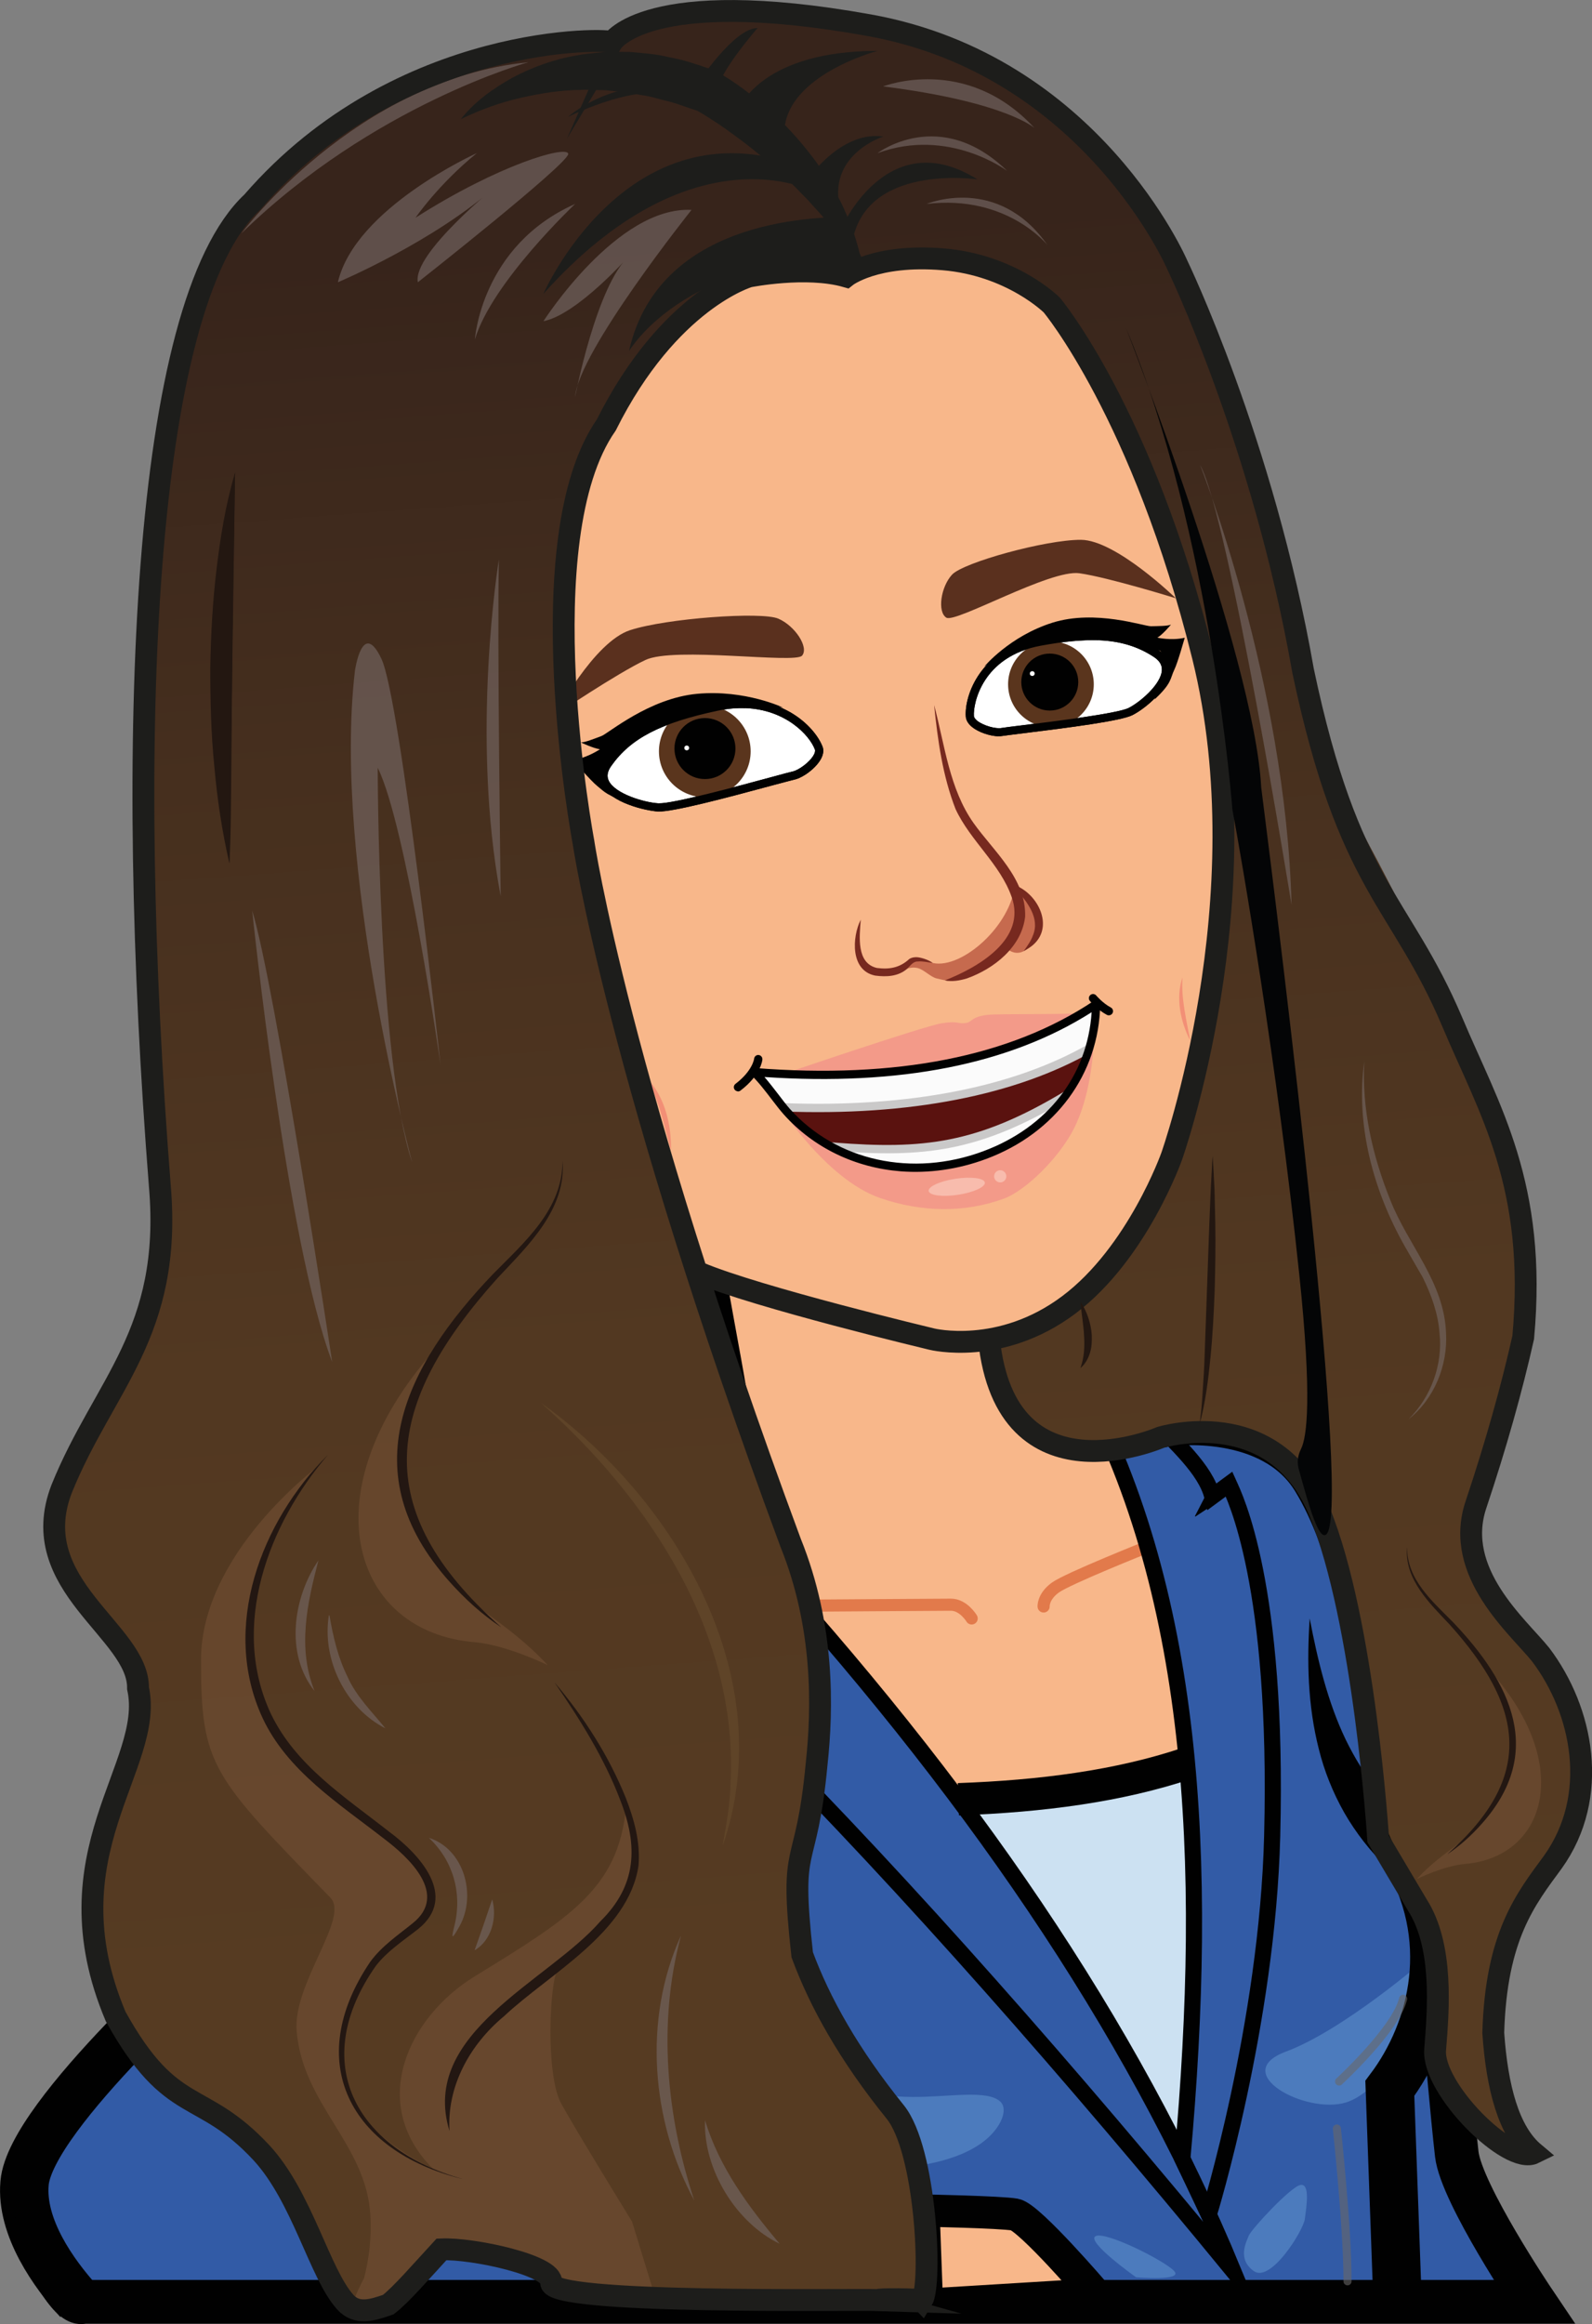 <?xml version="1.0" encoding="UTF-8"?>
<svg xmlns="http://www.w3.org/2000/svg" xmlns:xlink="http://www.w3.org/1999/xlink" id="Calque_2" viewBox="0 0 206.23 300.94">
  <rect x="0" y="0" width="206.23" height="300.94" fill="#808080" stroke="none"/>
  <defs>
    <style>.cls-1,.cls-2{fill:#f8b78a;}.cls-3{fill:#f8bcad;}.cls-4{fill:#040506;}.cls-5{fill:#010101;}.cls-6{fill:#f28f76;}.cls-7{fill:#fff;}.cls-8{fill:#f39a89;}.cls-9{fill:#f1efeb;}.cls-10{fill:#fbfbfb;}.cls-11{fill:#325ba6;}.cls-12{fill:#cac9c9;}.cls-13{fill:#c66a4e;}.cls-14{fill:#cce1f2;}.cls-15{fill:#231712;}.cls-16{fill:#231711;}.cls-17{fill:#1d1d1b;}.cls-18{fill:#5a351d;}.cls-19{fill:#5a120f;}.cls-20{fill:#5a301e;}.cls-21{fill:#5f4428;}.cls-22{fill:#77291f;}.cls-23{fill:#4c7bbd;}.cls-24{stroke-width:6.27px;}.cls-24,.cls-25,.cls-26,.cls-27,.cls-28,.cls-29,.cls-30,.cls-31{fill:none;stroke-miterlimit:10;}.cls-24,.cls-2,.cls-26,.cls-27,.cls-29,.cls-31{stroke:#010101;}.cls-25{stroke:#e27a4b;stroke-width:1.57px;}.cls-25,.cls-2,.cls-30{stroke-linecap:round;}.cls-2{stroke-linejoin:round;}.cls-2,.cls-27{stroke-width:4.18px;}.cls-26{stroke-width:2.09px;}.cls-32{fill:url(#Dégradé_sans_nom_4);}.cls-28{stroke:#1d1d1b;}.cls-28,.cls-29{stroke-width:2.83px;}.cls-30{opacity:.6;stroke:#696867;stroke-width:1.05px;}.cls-33{fill:#736560;opacity:.68;}.cls-34{fill:#7c573b;opacity:.45;}.cls-31{stroke-width:5.67px;}</style>
    <linearGradient id="Dégradé_sans_nom_4" x1="92.09" y1="30.13" x2="109.07" y2="255.79" gradientUnits="userSpaceOnUse">
      <stop offset="0" stop-color="#37241b"></stop>
      <stop offset=".29" stop-color="#462f1e"></stop>
      <stop offset=".63" stop-color="#523821"></stop>
      <stop offset="1" stop-color="#563b22"></stop>
    </linearGradient>
  </defs>
  <g id="Calque_6">
    <g id="Calque_22">
      <g id="Calque_17">
        <path class="cls-11" d="m34.52,248.62s-26.34,24.78-30.92,32.36c-4.59,7.59,6.55,17.08,6.55,17.08l30.52.5s29.02-.36,28.83,0"></path>
        <path class="cls-24" d="m10.14,297.93c-3.11-3.47-7.47-9.45-6.96-15.24.77-8.89,24.97-30.16,24.97-30.16,0,0,17.41-17.74,27.05-19.76"></path>
        <polyline class="cls-11" points="46.93 297.83 46.93 297.83 31.23 252.97 34.52 248.49 107.89 239.47 126.31 298.06 46.93 297.83"></polyline>
      </g>
      <g id="visage">
        <path class="cls-1" d="m86.67,163.79s19.23,8.88,28.11,8.88,19.23,0,22.93-2.22c3.7-2.22,13.32-17.01,15.54-22.19s5.92-19.97,5.92-34.03-5.92-40.69-5.92-40.69c0,0-5.92-19.23-11.1-27.37-5.18-8.14-14.06-11.84-14.06-11.84,0,0-20.71-.74-31.07,1.48-10.36,2.22-19.23,19.23-19.23,19.23,0,0-5.92,16.28-3.7,36.99s5.92,54.74,12.58,71.76Z"></path>
      </g>
      <g id="Calque_15">
        <path class="cls-20" d="m71.94,92.58s4.96-9.44,9.68-10.98,17.04-2.43,19.21-1.49,3.99,3.72,3.07,4.79-16.57-1.2-20.29.56c-3.71,1.75-11.67,7.12-11.67,7.12Z"></path>
        <path class="cls-20" d="m152.34,77.49s-7.77-7.57-12.32-7.59c-4.55-.02-15.23,2.93-16.69,4.51-1.46,1.58-1.93,4.82-.74,5.57s13.45-6.29,17.24-5.75c3.79.54,12.52,3.25,12.52,3.25Z"></path>
        <path class="cls-13" d="m117.04,125.63s.82-1.56,3.22-1.13c3.32,1.53,9.85-3.54,11.09-9.09,0,0,1.28.25,1.69.74s1.82,3.18,1.29,4.51-1.1,2.06-1.57,2.41-1.37.52-2.19-.13c0,0-6.98,4.15-7.84,4.05-.23-.03-.75-.14-1.39-.29-.78-.18-1.63-1.13-2.44-1.34-.98-.25-1.85.26-1.85.26Z"></path>
        <path class="cls-22" d="m121.02,91.34c1.38,5.18,1.96,10.8,5.1,15.24,2.61,3.67,6.8,7.16,6.68,12.1-.44,3.97-4.09,6.8-7.59,8.03-.9.26-1.87.44-2.81.24,4.34-1.7,10.58-5.32,8.66-10.78-1.48-4.27-5.36-7.29-7.27-11.39-1.68-4.3-2.31-8.89-2.78-13.44h0Z"></path>
        <path class="cls-22" d="m111.5,119.11c-.16,2.18-.58,5.6,2.09,6.23,1.63.21,2.97-.02,4.21-1.17.35-.21.79-.26,1.14-.21.7.11,1.39.38,1.9.73-.66-.09-1.32-.24-1.92-.19-.63.02-.86.39-1.4.94-1.16,1.01-2.68,1.08-4.14.89-3.24-.64-3.01-4.97-1.89-7.22h0Z"></path>
        <path class="cls-22" d="m131.91,114.81c2.79,1.36,4.6,5.41,1.77,7.67-.34.26-.71.49-1.07.68.48-.69.96-1.34,1.2-2.04.93-2.23-.74-4.32-2.16-5.94,0,0,.26-.36.26-.36h0Z"></path>
        <path class="cls-5" d="m95.56,141.31c-.15-.01-.29-.08-.39-.21-.18-.24-.13-.57.1-.75,2.23-1.69,2.42-3.25,2.42-3.26.03-.29.29-.51.58-.48h0c.29.03.51.28.49.58,0,.08-.19,2.02-2.84,4.03-.11.08-.24.12-.37.11Z"></path>
        <path class="cls-5" d="m143.59,131.47c-.07,0-.15-.03-.21-.06-1.26-.68-2.16-1.76-2.2-1.81-.19-.23-.16-.57.07-.76.23-.19.57-.16.76.07,0,0,.81.97,1.89,1.55.26.14.36.47.22.73-.1.19-.31.3-.51.28Z"></path>
        <path class="cls-19" d="m97.71,138.82c18.28,1.44,33.17-1.32,44.29-8.77-.34,20.12-27.3,28.18-40.06,13.91-1.2-1.34-2.66-3.61-4.23-5.13Z"></path>
        <polygon class="cls-10" points="98.59 139.34 102.16 143.69 106.75 143.74 111.45 143.62 122.49 142.47 132.59 139.67 139.72 136.51 141.38 134.83 141.72 130.47 137.8 132.35 130.55 135.41 124.77 137.06 118.85 138.52 110.67 138.92 100.87 139.03 98.59 139.34"></polygon>
        <path class="cls-12" d="m101.42,143.91l.04-1.07c16.13.62,29.82-2.04,39.6-7.67l.54.93c-9.95,5.74-23.85,8.44-40.18,7.82Z"></path>
        <path class="cls-10" d="m108.86,148.78c9.52,1.16,19-1.14,28.43-5.96,0,0-6.31,6.16-10.95,7.39-4.63,1.22-9.55.75-10.36.83s-5.2-1.18-5.2-1.18l-1.93-1.07Z"></path>
        <path class="cls-8" d="m100.63,142.7s6.18,9.94,13.38,12.43c5.32,1.84,10.92,1.96,16.06.07,2.78-1.02,7.18-5.3,9.1-9.16,1.92-3.86,2.49-8.96,2.54-11.94l-2.5,5.73-2.99,4.18-6.54,4.66-5.18,1.85-5.4.79-8.32-1.45-5.7-3.06-4.46-4.09Z"></path>
        <path class="cls-8" d="m101.8,138.96s17.82-6.07,20.15-6.45,2.07.15,3.26-.06c.75-.13.63-.84,2.86-1.05,1.63-.15,11.02,0,12.21-.26s-10.08,4.83-13.44,5.63c-3.35.8-19.13,2.43-20.66,2.53s-4.38-.35-4.38-.35Z"></path>
        <path class="cls-12" d="m107.99,149.02l-.27-.02.09-1.07.27.02c11.47.91,18.53.15,29.72-6.57l.55.92c-11.43,6.87-18.65,7.65-30.35,6.72Z"></path>
        <path class="cls-5" d="m116.66,151.67c-5.82-.46-11.23-3-15.13-7.36-.49-.55-1.01-1.23-1.57-1.96-.81-1.06-1.72-2.25-2.64-3.14-.16-.16-.21-.4-.12-.61s.31-.33.53-.31c18.4,1.45,33.19-1.48,43.95-8.68.17-.11.38-.12.56-.03.18.1.28.28.28.48-.15,9.01-5.81,16.68-14.77,20.01-3.68,1.37-7.47,1.88-11.1,1.6Zm-17.63-12.21c.63.73,1.23,1.52,1.79,2.24.54.71,1.05,1.38,1.51,1.9,6.03,6.74,15.86,8.89,25.05,5.47,8.32-3.1,13.5-9.78,14.03-18-10.61,6.75-24.85,9.57-42.38,8.39Z"></path>
        <ellipse class="cls-3" cx="123.95" cy="153.66" rx="3.68" ry="1.05" transform="translate(-21.57 20.25) rotate(-8.59)"></ellipse>
        <circle class="cls-3" cx="129.57" cy="152.32" r=".79"></circle>
        <path class="cls-6" d="m86.92,148.98c-.88-3.18-1.53-6.56-3.18-9.46,2.38,2.45,3.25,6.12,3.18,9.46h0Z"></path>
        <path class="cls-6" d="m154.18,134.76c-.48-2.69-1.19-5.44-1-8.2-.91,2.68-.25,5.73,1,8.2h0Z"></path>
      </g>
      <g id="Calque_18">
        <path class="cls-14" d="m125.87,234.38c.83-.77,26.23-5.07,27.9-4.3,1.54,14.26.96,31.23-.61,49.46l-27.29-45.16Z"></path>
      </g>
      <g id="Calque_3">
        <path class="cls-11" d="m131.72,179.25s6.38,8.26,12.02,8.39c0,0,2.04,3.71,3.2,7.27s4.69,16.82,5.5,22.67,2.16,20.32,2.19,26.92-.69,25.94-1.08,30.49.23,5.85.23,5.85l4.88,11.38,2.29,6.65,19.57-.98,16.15-1.46-5.18-10.25-3.55-15.48-2.67-11.88-1.06-13.23-3.41-8.99-.34-8.9-3.04-16.03-5.15-15.87-7.03-10.14-14.43-2.42-5.62-3.98-8.02-1.4-5.45,1.4Z"></path>
        <polygon class="cls-9" points="87.09 185.54 92.13 191.27 96.14 189.9 96.14 185.54 94.02 183.23 87.09 185.54"></polygon>
        <polygon class="cls-11" points="120.92 296.15 119.02 279.78 113.05 266.6 98.1 251.69 96.14 241.14 97.76 226.96 97.13 206.07 97.79 200.3 103.09 207.38 110.53 215.82 117.69 224.88 127.92 238.76 138.62 253.87 145.83 265.8 151.59 276.43 154.43 282.15 158.65 291.42 160.95 297.46 142.18 300.28 120.92 296.15"></polygon>
        <path class="cls-5" d="m81.6,261.13c-3.65,1.27-1.01.36-1.82.65.11.25.31.65.44.9,3.51,6.81,8.21,13.03,14.59,17.37,5.98,4.3,9.08,10.52,10.65,17.34.35,1.05-3.54-.09-3.54-.09-3.47-17.58-13.87-12.36-21.87-34.55-.05-.18-.2-.67-.25-.86,0,0-.02-.06-.02-.06v-.03s-.01-.02-.01-.02c-.82.28,1.82-.64-1.83.62l3.65-1.27h0Z"></path>
        <path class="cls-23" d="m184.53,253.79s-10.49,9.09-17.95,11.87c-7.46,2.78,2.59,8.16,7.76,6.59,3.63-1.1,7.13-6.49,7.13-6.49,3.43-5.73,3.37-6.6,3.06-11.97Z"></path>
        <path class="cls-23" d="m112.23,280.84s13.29.62,17.16-5.7c.66-1.08.91-2.34.19-3.01-1.74-1.59-6.71-.56-11.42-.6-4.89-.04-9.48-1.11-9.48-1.11"></path>
        <path class="cls-24" d="m86.28,184.2s33.95-7.99,50.33-6.85c9.21.64,10.42,3.11,14.93,6.79,0,0,13.34-1.8,18.92,7.34,5,8.19,7.29,20.85,8.89,31.19,1.26,8.1,2.32,14.79,2.4,16.8,7.02,11.4,3.93,23.45-1.71,30.95l1.03,28.46"></path>
        <path class="cls-1" d="m94.07,165.2s1.87,25.1.91,25.62-1.94,2.11-1.94,2.11l3.05,4.37,2.09,4.4,9.66,10.94,15.81,19.66,14.73-1.2,15.39-2.78-3.19-20.53-5.66-18.33-2.38-2.57-8.61-2.79-5.13-12.84-34.73-6.07Z"></path>
        <path class="cls-5" d="m94.07,165.2l-3.81.67c.85,4.85,4.19,20.98,4.1,23.03-1.02.35-2.32.58-3.68.82l-.26.05.04.24,3.87,2.93c.87-.22,1.65-.58,2.44-.84,2.46-.82,0-11.56-2.71-26.89Z"></path>
        <path class="cls-31" d="m187.22,263.24s.9,10.53,1.49,15.69c.6,5.16,10.02,19.13,10.02,19.13H10.72s-2.09,1.48-7.23-11.53"></path>
        <path class="cls-25" d="m135.19,208.02s-.09-1.27,1.51-2.44,11.94-5.28,11.94-5.28"></path>
        <path class="cls-5" d="m179.68,241.82c-2.17-2.09-4.05-4.5-5.55-7.11-1.48-2.62-2.59-5.4-3.29-8.23-1.44-5.66-1.55-11.36-1.18-16.91,1.04,5.47,2.36,10.88,4.65,15.66,1.16,2.38,2.51,4.61,4.13,6.57,1.6,1.99,3.43,3.73,5.4,5.32l-4.16,4.7Z"></path>
        <path class="cls-26" d="m139.36,177.85c15.48,27.55,17.31,63.08,13.8,101.69l3.43,7.23s7.6-24.65,8.21-49.03c.83-32.58-4.87-43.96-5.59-45.56l-2.17,1.6c-.86-3.53-4.83-6.95-7.76-10.11"></path>
        <polygon class="cls-5" points="154.79 196.33 156.63 192.77 158.19 194.17 154.85 196.38 154.79 196.33"></polygon>
        <path class="cls-25" d="m125.87,209.57s-1.06-1.78-2.68-1.78-19.44.13-19.44.13"></path>
        <path class="cls-26" d="m96.9,200.3c28.33,30.85,49.75,62.08,62.87,93.78-21.28-25.91-42-49.45-61.92-69.56l-.96-24.22"></path>
        <path class="cls-27" d="m124.15,232.98c10.74-.38,20.79-1.69,29.62-4.65"></path>
        <path class="cls-30" d="m173.18,275.62s1.38,12.75,1.38,19.78"></path>
        <path class="cls-30" d="m173.47,269.53s7.39-6.81,8.29-10.71"></path>
        <path class="cls-2" d="m141.92,297.11s-8.58-10.02-10.46-10.35-11.83-.52-11.83-.52l.45,12.19,21.84-1.33Z"></path>
        <path class="cls-23" d="m147.15,294.87s-6.48-4.6-5.24-5.31,9.04,3.21,10.21,4.53-4.97.79-4.97.79Z"></path>
        <path class="cls-23" d="m169.03,287.33c.19-1.5.73-4.64-.57-4.4s-6.37,5.75-6.68,6.54-1.56,3.05.64,4.61,6.42-5.25,6.61-6.75Z"></path>
        <path class="cls-5" d="m144.34,188.89c-2.04,0-9.34-1.37-12.52-4.51-3.22-3.18-4.24-10.9-4.34-11.77l3.84-.46c.34,2.77,1.51,7.8,3.22,9.49,1.96,1.93,7.27,3.17,8.98,3.45l.83,3.82Z"></path>
      </g>
      <g id="Calque_21">
        <g>
          <path class="cls-7" d="m106.05,96.86c-.81-2.14-5.13-7.06-13.13-5.37-7.91,1.67-11.67,3.81-14.18,7.4-2.51,3.58,4.11,5.5,6.5,5.65s16.2-3.83,17.55-4.12c1.29-.28,3.75-2.31,3.26-3.56Z"></path>
          <path class="cls-5" d="m85.28,105.08s-.04,0-.06,0c-1.54-.1-6.14-1.11-7.3-3.51-.31-.65-.5-1.69.39-2.97,2.69-3.84,6.76-5.97,14.51-7.61,8.1-1.71,12.74,3.09,13.73,5.69.13.32.19.85-.19,1.57-.68,1.27-2.38,2.47-3.45,2.7-.3.07-1.34.35-2.67.7-6.27,1.7-13.1,3.5-14.97,3.43Zm11.25-13.38c-1.08-.04-2.24.05-3.5.32-7.46,1.58-11.34,3.59-13.86,7.18-.49.7-.59,1.32-.31,1.9.82,1.7,4.61,2.81,6.41,2.92.01,0,.03,0,.05,0,1.85.07,10.47-2.27,14.64-3.4,1.39-.38,2.39-.65,2.72-.72.79-.17,2.24-1.22,2.74-2.16.11-.2.22-.48.14-.69h0c-.7-1.86-3.79-5.17-9.03-5.36Z"></path>
        </g>
        <circle class="cls-18" cx="91.3" cy="97.29" r="5.94"></circle>
        <circle class="cls-5" cx="91.32" cy="96.93" r="3.95"></circle>
        <circle class="cls-7" cx="88.96" cy="96.85" r=".31"></circle>
        <path class="cls-5" d="m85.28,105.08s-.04,0-.06,0c-1.54-.1-6.14-1.11-7.3-3.51-.31-.65-.5-1.69.39-2.97,2.69-3.84,6.76-5.97,14.51-7.61,8.1-1.71,12.74,3.09,13.73,5.69.13.32.19.85-.19,1.57-.68,1.27-2.38,2.47-3.45,2.7-.3.07-1.34.35-2.67.7-6.27,1.7-13.1,3.5-14.97,3.43Zm11.25-13.38c-1.08-.04-2.24.05-3.5.32-7.46,1.58-11.34,3.59-13.86,7.18-.49.7-.59,1.32-.31,1.9.82,1.7,4.61,2.81,6.41,2.92.01,0,.03,0,.05,0,1.85.07,10.47-2.27,14.64-3.4,1.39-.38,2.39-.65,2.72-.72.79-.17,2.24-1.22,2.74-2.16.11-.2.22-.48.14-.69h0c-.7-1.86-3.79-5.17-9.03-5.36Z"></path>
        <g>
          <path class="cls-7" d="m125.63,92.74c-.15-2.24,1.6-8.27,9.11-9.65,7.43-1.36,11.49-.79,15.05,1.56s-1.35,6.49-3.33,7.5-15.37,2.42-16.64,2.64c-1.21.22-4.12-.73-4.19-2.05Z"></path>
          <path class="cls-5" d="m129.29,95.34c-1.08-.04-2.52-.52-3.34-1.18-.66-.52-.82-1.05-.84-1.4-.18-2.73,1.91-8.8,9.54-10.2,7.29-1.34,11.61-.88,15.43,1.63,1.31.86,1.54,1.92,1.5,2.65-.13,2.39-3.24,4.93-4.88,5.76-1.48.75-8.12,1.61-14.23,2.36-1.27.16-2.27.28-2.56.33-.19.03-.4.05-.63.04Zm12.98-12.43c-2.09-.08-4.51.16-7.43.7-7.62,1.39-8.79,7.53-8.68,9.09h0c0,.19.17.42.44.64.83.65,2.41,1.06,3.12.93.31-.06,1.23-.17,2.61-.34,4.04-.5,12.44-1.53,13.88-2.26,1.45-.73,4.2-3.05,4.3-4.88.04-.67-.3-1.23-1.02-1.71-2.07-1.36-4.33-2.07-7.23-2.18Z"></path>
        </g>
        <path class="cls-5" d="m127.49,86.33s3.28-3.95,8.85-5.7,11.87.48,12.76.46,2.11-.01,2.59-.21c0,0-1.06,1.28-1.76,1.69,0,0,1.81.41,3.54.01,0,0-.9,3.24-1.36,4.17-.53,1.09-.26,1.69-2.54,3.81l1.56-4.99-.83-1.29-3.45-1.11-6.04-1.16-3.6.43-4.26,1.07-2.97,1.12-2.51,1.7Z"></path>
        <path class="cls-5" d="m101.48,91.64s-4.93-2.37-11.17-1.8c-6.24.58-11.51,5.14-12.4,5.47s-2.09.82-2.65.83c0,0,1.6.77,2.46.88,0,0-1.61,1.1-3.49,1.41,0,0,2.28,2.66,3.13,3.34.99.8,1.14,1.19,4.29,2.25l-3.84-3.74.65-1.29,2.54-2.63,5.46-3.47,3.74-1.03,4.67-.69,3.41-.13,3.2.59Z"></path>
        <circle class="cls-18" cx="136.14" cy="88.61" r="5.55"></circle>
        <circle class="cls-5" cx="135.99" cy="88.32" r="3.69"></circle>
        <circle class="cls-7" cx="133.72" cy="87.22" r=".31"></circle>
        <path class="cls-5" d="m129.29,95.34c-1.08-.04-2.52-.52-3.34-1.18-.66-.52-.82-1.05-.84-1.4-.18-2.73,1.91-8.8,9.54-10.2,7.29-1.34,11.61-.88,15.43,1.63,1.31.86,1.54,1.92,1.5,2.65-.13,2.39-3.24,4.93-4.88,5.76-1.48.75-8.12,1.61-14.23,2.36-1.27.16-2.27.28-2.56.33-.19.03-.4.05-.63.04Zm12.98-12.43c-2.09-.08-4.51.16-7.43.7-7.62,1.39-8.79,7.53-8.68,9.09h0c0,.19.17.42.44.64.83.65,2.41,1.06,3.12.93.31-.06,1.23-.17,2.61-.34,4.04-.5,12.44-1.53,13.88-2.26,1.45-.73,4.2-3.05,4.3-4.88.04-.67-.3-1.23-1.02-1.71-2.07-1.36-4.33-2.07-7.23-2.18Z"></path>
      </g>
      <g id="Calque_5">
        <path class="cls-32" d="m78.54,6.22s8-8.55,27.85-3.5c27.06,3.77,37.79,17.22,41.77,24.81,7.69,7.91,15.46,35.65,20.64,60.07,2.03,5.68,2.96,11.61,5.68,16.52,5.62,10.15,10.25,19.49,14.04,28.06,8.76,20.14,8.86,28.71,10.1,32.16-.92,5.5-1.63,10.43-2.16,14.87-3.27,8.07-5.07,14.47-5.91,19.57.82,2.63,1.57,5.16,2.27,7.62,5.35,5.46,9,10.79,11.32,15.95,1.06,3.23.79,8.62-.39,14.91-5.47,7.17-8.33,13.48-10.08,19.04.22,5.68.31,9.98.27,13.22,2.23,4.92,3.18,7.78,3.27,9.34.15,2.65-4.75-.77-8.68-7.58-3.38-5.87-.87-16.88-4.12-23.47l-4.99-11.45-3.37-24.82-5.13-15.8c.32.77-1.78-10.91-18.79-10.45-1.55.04-8.68,1.95-10.21,2.25-9.42,1.88-11.4-6.7-11.78-7.24,0,0-2.04-4.69-2.04-6.91.82-.79,3.37-1.64,5.9-2.24,19.62-7,24.56-49.16,24.74-52.42.43-7.86.43-28.19-4.01-40.77-9.74-27.22-18.13-37.91-22.55-41.99-2.13-1.96-10.74-2.39-17.4-1.65-6.66.74-14.8-.74-19.23.74s-21.82,18.12-22.19,38.47c-3.57,9.09,6.29,58.07,18,93.86,6.37,20.17,11.86,36.5,12.97,39.38.78,2.03,3.42,17.3-1.22,34.39-.05,4.61.18,8.81.92,11.93,2.43,6.31,5.78,12.68,10.37,18.23,6.67,9.72,4.85,19.25,5,20.04.99,5.53-.45,8.16-5.97,5.5.25.46-10.72.77-12.34.84-6.65.36-18.89,2.08-20.9-.78-7.94.4-17.56-6.99-23.54-4.84-1.92,2.39-4.54,3.53-6.29,5.88-5.49,3.8-5.79-1.81-5.79-1.81,0,0-4.98-6.84-7.38-13.59-5.41-4.86-11.18-10.13-16.23-14.84-19-19.22-.5-41.41-3.73-52.11,1.75-2.62-9.34-7.06-10.09-15.31-2.21-5.8,8.88-22.81,13.32-35.09-2.23-24.66-2.38-53.11-1.3-87.79,1.3-50.11,18.59-55.94,22.37-58.76,7.22-5.39,12.96-9.1,22.63-11.53.58-1.66,13.7-2.06,14.38-.9Z"></path>
      </g>
      <g id="Calque_8">
        <path class="cls-17" d="m108.71,28.04c-.57.32-23.15-.74-27.22,17.39,6.29-9.25,22.2-13.88,29.45-9.93.52-.8,1.52-2.46-.59-3.39,1.46,1.33-.57-2.03-1.63-4.07Z"></path>
        <path class="cls-17" d="m70.4,38.03s10.36-23.67,31.81-17.01l2.96,3.7s-15.54-8.14-34.77,13.32Z"></path>
        <path class="cls-17" d="m108.87,29.8s5.92-13.97,17.75-6.57c0,0-14.8-2.19-16.28,8.52l-1.48-1.95Z"></path>
        <path class="cls-17" d="m105.17,22.55s4.07-5.61,9.25-4.87c0,0-6.96,2.2-5.7,8.87,1.26,6.67,0,2.23,0,2.23l-3.55-6.23Z"></path>
        <path class="cls-17" d="m95.92,13.74s2.96-7.15,17.75-7.15c0,0-14.06,3.7-11.84,12.58,2.22,8.88.37,1.85.37,1.85l-6.29-7.27Z"></path>
        <path class="cls-17" d="m90.74,10.29s4.44-6.66,7.4-6.66c0,0-5.18,5.92-5.18,8.14s-2.22-1.48-2.22-1.48Z"></path>
        <path class="cls-17" d="m73.6,15.12s4.94-4.42,12.15-3.89c7.21.53,2.03,1.24,2.03,1.24,0,0-3.96-2.14-14.18,2.65Z"></path>
      </g>
      <g id="Calque_9">
        <path class="cls-33" d="m31.26,30.23s14.88-19.97,37.18-22.17c0,0-20.09,5.5-37.18,22.17Z"></path>
        <path class="cls-33" d="m114.41,11.19s10.73-4.23,19.6,5.39c0,0-3.7-3.38-19.6-5.39Z"></path>
        <path class="cls-33" d="m113.68,19.83s8.08-6.17,16.8,2.31c0,0-7.56-5.71-16.8-2.31Z"></path>
        <path class="cls-33" d="m120.03,26.41s9.21-3.89,15.67,5.34c0,0-5.24-6.6-15.67-5.34Z"></path>
        <path class="cls-33" d="m61.76,19.83s-15.77,7.1-17.99,16.72c0,0,12.56-5.28,20.71-12.63,0,0-11.1,8.93-10.35,12.63,0,0,19.72-15.53,19.48-16.64s-8.99,1.41-19.78,8.28c0,0,2.99-4.36,7.94-8.36Z"></path>
        <path class="cls-33" d="m61.52,43.94s.8-12.13,12.98-17.53c0,0-10.76,10.14-12.98,17.53Z"></path>
        <path class="cls-33" d="m70.4,41.59s9.52-14.91,19.18-14.41c0,0-14.68,18.37-15.08,24.23,0,0,2.75-14.51,7.09-18.38,0,0-6.75,7.69-11.19,8.56Z"></path>
        <path class="cls-33" d="m32.67,117.92s4.44,42.91,10.36,58.44c0,0-7.4-48.83-10.36-58.44Z"></path>
        <path class="cls-33" d="m53.38,150.47s-10.36-38.47-7.4-63.62c0,0,.95-6.78,3.43-1.54,2.49,5.24,7.66,52.58,7.66,52.58,0,0-4.44-31.07-8.14-38.47,0,0,0,37.73,4.44,51.04Z"></path>
        <path class="cls-33" d="m64.63,72.43s-3.73,22.63.23,43.63c0,0-.47-33.91-.23-43.63Z"></path>
        <path class="cls-33" d="m155.47,60.22s11.1,28.11,11.84,56.96c0,0-8.14-50.3-11.84-56.96Z"></path>
      </g>
      <g id="Calque_19">
        <path class="cls-33" d="m91.33,274.54c1.82,6.09,5.65,11.22,9.66,16-5.6-2.69-9.9-9.6-9.66-16h0Z"></path>
        <path class="cls-33" d="m89.94,284.94c-5.59-10.32-6.64-23.45-1.76-34.23,0,0,.02,0,.02,0-3.03,11.29-1.85,23.39,1.74,34.23h0Z"></path>
        <path class="cls-33" d="m55.56,237.98c4.53,1.43,6.21,7.39,3.98,11.42-1.01,1.79-1.15,1.83-.63-.22.96-4.12-.24-8.28-3.35-11.2h0Z"></path>
        <path class="cls-33" d="m63.76,245.95c.67,2.34-.08,5.32-2.28,6.59.84-2.35,1.49-4.23,2.28-6.59h0Z"></path>
        <path class="cls-33" d="m41.25,202.05c-1.47,5.62-2.74,11.37-.5,16.92-3.84-4.79-2.79-12.11.5-16.92h0Z"></path>
        <path class="cls-33" d="m49.94,223.81c-5.18-2.63-8.26-8.92-7.34-14.63,0,0,.08,0,.08,0,.48,2.81,1.12,5.5,2.34,7.94,1.09,2.5,3.23,4.62,4.91,6.68h0Z"></path>
        <path class="cls-21" d="m70.01,181.61c17.59,12.52,31.16,35.7,23.59,57.45.47-2.71.98-5.4,1.03-8.13,1.05-19.38-10.59-36.93-24.62-49.33h0Z"></path>
        <path class="cls-33" d="m176.74,137.31c-.37,6.2,1.06,12.37,3.36,18.08,2.27,5.8,6.98,10.62,7.22,17.19.25,4.21-1.53,8.58-4.85,11.19,2.95-2.92,4.44-7.12,4.01-11.13-.18-2.54-1.06-4.96-2.17-7.22-.49-.84-1.82-3.15-2.32-4.02-4.1-7.22-6.43-15.8-5.24-24.09h0Z"></path>
      </g>
      <g id="Calque_20">
        <path class="cls-34" d="m41.08,189.98s-15.03,11.18-15.04,24.95,1.43,15.04,16.76,30.8c2.53,2.6-4.89,11.09-4.37,17.28.79,9.47,8.94,14.58,9.54,23.7.2,3-.17,5.8-.81,8.29-3.76,7.04-.27,5.73,5.79,1.47l.4-.5,4.86-5.18,5.79.66s6.35,2,6.76,2.62c1.5,2.3,3.27,3.94,5.61,4.19-.41-.21,8.7-.16,8.7-.16l-3.19-10.42s-7.77-12.63-9.24-15.41c-2.19-4.14-1.37-18.95.22-17.71,0,0,13.23-8.37,8.24-20.59-.97,10.61-7.35,14.41-19.67,21.99-8.43,5.19-13.87,16.32-5.33,24.89,0,0-8.17-3.63-10.75-9.42-1.75-3.94-.74-8.44-.29-10.45,1.12-4.96,6.36-9.96,9.16-11.92s1.55-6.61-.51-8.15-17.47-12.51-19.46-18.45-2.13-14.25-.95-17.88c1.18-3.63,4.76-12.18,7.77-14.62"></path>
        <path class="cls-15" d="m71.85,217.87c3.81,4.48,7.02,9.5,9.23,14.97,1.06,2.75,1.9,5.69,1.63,8.76-1.3,8.67-11.6,14-17.42,19.48-4.43,3.67-7.42,9.08-7.06,14.86-3.92-12.72,12.77-19.36,19.54-27.15,4.73-4.65,4.91-9.76,2.58-15.69-2.06-5.43-5.19-10.42-8.51-15.24h0Z"></path>
        <path class="cls-15" d="m59.86,282.14c-14.53-3.61-20.68-15.16-11.89-28.12,1.5-2.05,3.67-3.5,5.5-4.99,4.64-3.7-.43-8.47-3.78-10.98-5.72-4.46-12.47-8.72-15.68-15.6-5.43-11.71-.21-25.44,8.47-34.06-7.74,8.99-12.71,22.2-7.38,33.54,3.22,6.69,9.56,10.74,15.29,15.24,3.88,2.86,9.08,8.4,3.75,12.64-1.95,1.53-3.95,2.81-5.46,4.76-8.74,12.45-2.71,23.68,11.18,27.56h0Z"></path>
        <path class="cls-34" d="m70.96,215.62s-5.36-2.63-9.51-2.98c-15.66-1.31-21.28-18.77-6.04-36.81-4.97,11.63-3.5,20.35,1.57,27.45,3.36,4.7,8.37,6.34,13.98,12.34Z"></path>
        <path class="cls-15" d="m72.87,150.3c.52,6.28-4.46,10.98-8.41,15.19-14.61,16.26-16.87,29.9.48,45.23-2.48-1.65-4.72-3.67-6.7-5.91-12.68-14.11-5.8-27.9,5.64-39.85,4.07-4.13,9.02-8.37,8.99-14.66h0Z"></path>
        <path class="cls-34" d="m183.52,243.32s3.52-1.73,6.25-1.96c10.29-.86,13.99-12.33,3.97-24.19,3.27,7.64,2.3,13.37-1.03,18.04-2.21,3.09-5.5,4.16-9.19,8.11Z"></path>
        <path class="cls-15" d="m182.27,200.39c-.34,4.13,2.93,7.22,5.53,9.98,9.6,10.68,11.09,19.65-.31,29.73,1.63-1.08,3.1-2.41,4.41-3.89,8.34-9.27,3.81-18.34-3.71-26.19-2.68-2.71-5.93-5.5-5.91-9.63h0Z"></path>
      </g>
      <g id="Calque_13">
        <line class="cls-29" x1="67.81" y1="298.06" x2="116.63" y2="298.06"></line>
      </g>
      <g id="cheveux_contour">
        <path class="cls-28" d="m90.52,164.79c7.54,3.2,30.19,8.61,30.19,8.61,0,0,8.88,2.22,17.75-4.44,8.88-6.66,13.32-19.23,13.32-19.23,0,0,11.84-33.29,4.05-64.73-7.79-31.44-19.58-45.5-19.58-45.5,0,0-5.18-5.18-14.06-5.92-8.88-.74-12.58,2.22-12.58,2.22-5.18-1.48-12.58,0-12.58,0,0,0-10.36,2.96-18.49,19.23-10.36,14.8-2.96,54-2.96,54,0,0,4.44,30.33,26.83,90.72,4.39,10.86,4.15,21.53,3.38,28.64-1.36,14.54-3.58,9.36-1.87,24.73,2.27,6.14,6.03,12.91,12.06,20.37,3.98,4.95,4.79,22.28,3.46,24.41-.22-.23-6.14-.23-5.61-.07-3.71-.12-42.82.59-42.43-2.27.3-2.22-10.21-4.47-14.21-4.29-2.59,2.81-5.27,5.92-6.89,7.15-2.1.73-4.08,1.35-5.58-.33-3.33-3.71-5.55-13.56-10.82-19.3-7.89-8.5-11.62-4.53-18.92-17.68-8.94-21.15,5.11-32.42,2.9-42.5.12-7.39-14.73-13.31-9.89-25.83,5.45-13.48,14.33-20.14,12.72-39.15-4.57-57.91-2.34-114.11,11.97-127.46C51.9,4,79.45,4.99,79.28,5.48c0,0,4.44-7.4,33.29-2.22s39.95,31.07,39.95,31.07c0,0,11.1,22.93,16.28,52.52,5.92,28.11,12.58,29.59,19.32,45.47,4.77,11.34,11.01,21.11,9.2,40.86-1.49,6.64-3.51,13.85-6.13,21.68-2.94,8.78,5.5,15.79,8.39,19.4,5.47,7.23,7.69,18.33,1.57,26.87-3.5,4.77-7.35,9.52-7.71,22.11.49,7.04,1.98,12.77,5.3,15.55-3.27,1.61-13.24-8.35-12.83-13.38.43-5.27,1.08-13.47-2.32-18.76l-5.06-8.52s-1.78-28.17-7.6-42.38c-5.83-14.21-20.6-9.62-20.6-9.62,0,0-20,8.73-22.22-12.72"></path>
      </g>
      <g id="Calque_7">
        <path class="cls-17" d="m59.67,15.46c1.78-2.27,4.19-4,6.75-5.42,2.59-1.37,5.44-2.4,8.4-2.88.73-.17,1.48-.2,2.23-.3.75-.08,1.5-.16,2.25-.14.75-.01,1.5,0,2.26,0l2.24.21c.75.08,1.5.17,2.23.34.73.16,1.47.3,2.2.47,1.45.38,2.85.88,4.27,1.36l.15.05.17.1c.71.41,1.27.76,1.87,1.15.59.38,1.15.79,1.71,1.2,1.11.83,2.19,1.69,3.21,2.62,2.07,1.82,3.93,3.88,5.6,6.06.84,1.08,1.59,2.24,2.33,3.39.35.59.68,1.19,1,1.79.33.59.64,1.2.9,1.84,1.16,2.47,1.94,5.1,2.38,7.74-1.57-2.2-2.96-4.37-4.68-6.31-.78-1.01-1.7-1.92-2.52-2.87-.91-.89-1.74-1.83-2.69-2.67-1.82-1.74-3.73-3.36-5.72-4.88-1.01-.74-2-1.49-3.03-2.18-1.01-.67-2.11-1.39-3.05-1.9l.33.15c-1.24-.37-2.45-.88-3.7-1.21-1.26-.28-2.49-.73-3.77-.87l-1.9-.35c-.64-.06-1.28-.11-1.92-.19-.64-.1-1.29-.1-1.93-.1-.64,0-1.3-.09-1.95-.02-2.61.02-5.22.43-7.84,1.03-2.63.59-5.21,1.53-7.78,2.77Z"></path>
      </g>
      <g id="Calque_10">
        <g>
          <path class="cls-16" d="m30.45,61.16s-3.55,21.17-.73,50.65"></path>
          <path class="cls-16" d="m30.45,61.16l-.21,12.69c-.02,2.11-.09,4.21-.09,6.31-.04,2.1-.07,4.2-.08,6.31l-.1,12.63c-.05,4.22-.03,8.44-.25,12.71-.96-4.16-1.59-8.38-1.96-12.61-.43-4.24-.52-8.49-.52-12.75.07-4.25.3-8.51.81-12.74.5-4.23,1.19-8.44,2.41-12.54Z"></path>
        </g>
        <path class="cls-16" d="m155.4,184.45c.07-.73.18-1.44.24-2.16.05-.72.13-1.44.16-2.17.1-1.45.19-2.89.24-4.34l.31-8.69.31-8.7.18-4.35c.09-1.45.14-2.9.24-4.36.12,1.45.17,2.9.25,4.36l.1,4.36c.05,2.91,0,5.81-.08,8.72-.11,2.91-.26,5.81-.55,8.71-.29,2.89-.64,5.81-1.41,8.62Z"></path>
        <path class="cls-16" d="m139.96,168.6c.46.62.78,1.31,1.02,2.03.24.72.4,1.48.45,2.25.03.77,0,1.56-.24,2.32-.23.75-.64,1.47-1.23,1.95.51-1.44.56-2.79.47-4.21-.03-.71-.13-1.41-.21-2.13-.09-.72-.19-1.45-.26-2.21Z"></path>
        <path class="cls-4" d="m171.7,198.76c-.92.39-2.06-3.44-3.44-8.46-.21-.75-.25-1.62.28-2.69.76-1.52,1.44-6.62-.22-22.47-2.84-27.14-7.6-54.67-8.67-60.28,0,0-2.69-35.76-13.79-62.39,0,0,16.65,42.54,17.52,59.49,2.67,21.01,11.94,95.27,8.32,96.8Z"></path>
      </g>
    </g>
  </g>
</svg>
